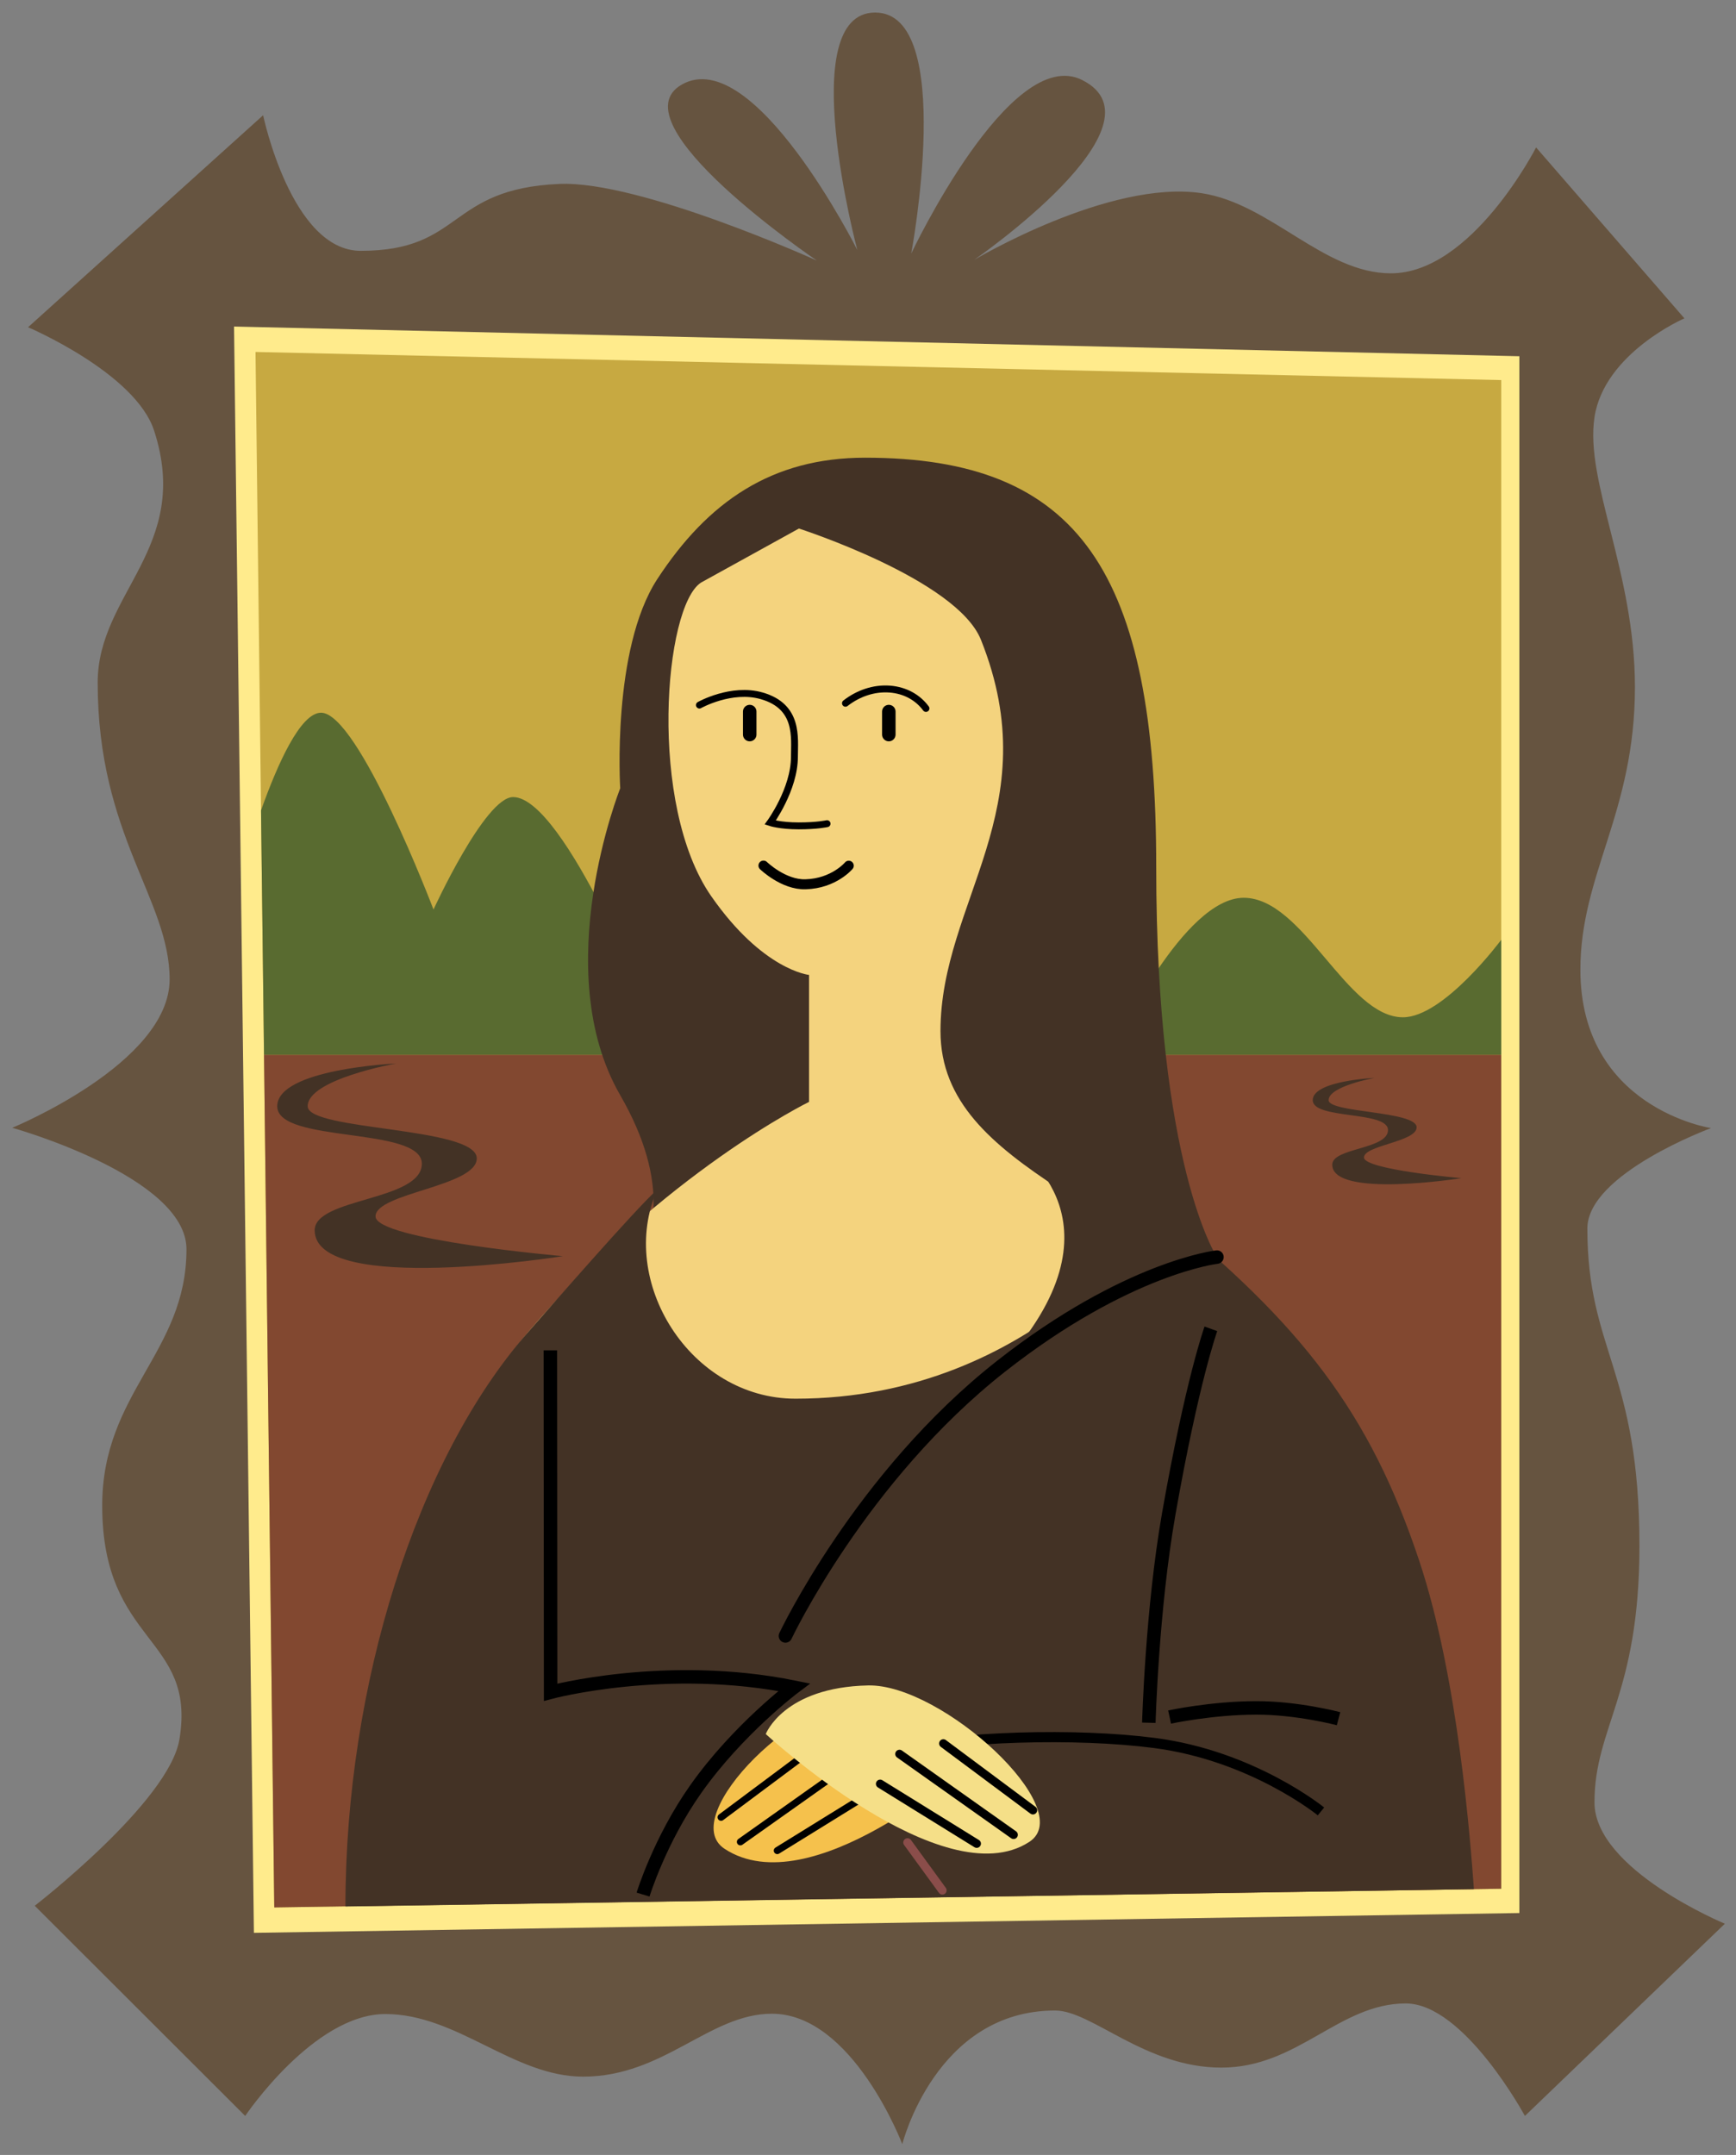 <svg xmlns="http://www.w3.org/2000/svg" width="740.543" height="918.852"><rect width="100%" height="100%" fill="#808080" stroke="none"/><g style="font-family:'DejaVu Sans, Helvetica, sans-serif'"><path d="M563.483 829.094c0-3.943 2.252-6.484 2.252-11.663 0-4.732-2.071-8.484-1.67-11.133.401-2.649 3.712-4.082 3.712-4.082l-6.123-7.053s-2.65 5.195-5.993 5.195c-2.779 0-4.967-2.879-7.817-3.307-3.815-.573-9.386 2.751-9.386 2.751s8.114-5.592 4.452-7.423c-2.968-1.484-7.051 7.161-7.051 7.161s1.861-9.943-1.49-9.943c-3.353 0-.737 9.798-.737 9.798s-4.265-8.501-7.237-6.831c-2.823 1.59 5.567 7.268 5.567 7.268s-7.297-3.306-10.631-3.163c-4.646.201-3.951 2.761-8.201 2.761-2.86 0-4.028-5.595-4.028-5.595l-9.704 8.748s4.431 1.884 5.205 4.271c1.566 4.823-2.331 6.691-2.331 10.393 0 6.31 2.97 8.947 2.97 12.246 0 3.46-6.497 6.124-6.497 6.124s7.193 2.007 7.193 5.012c0 4.267-3.479 5.905-3.479 10.577 0 5.752 3.896 5.379 3.188 9.647-.428 2.583-5.973 6.867-5.973 6.867l8.688 8.673s2.827-4.205 5.786-4.205c2.97 0 5.283 2.583 8.164 2.583 3.337 0 5.214-2.596 7.795-2.596 3.335 0 5.382 5.382 5.382 5.382s1.38-5.514 6.309-5.514c1.521 0 3.711 2.356 6.865 2.356 3.155 0 4.863-2.648 7.609-2.648 2.41 0 4.921 4.642 4.921 4.642l8.255-7.932s-5.383-2.226-5.383-5.009c0-3.104 1.856-4.454 1.856-10.577 0-7.237-2.15-8.051-2.15-13.102 0-2.261 5.104-4.143 5.104-4.143s-5.392-.815-5.392-6.536z" style="fill:#665440" transform="matrix(10.333 0 0 10.333 -5148.31 -8153.555)"/><path style="fill:#ffeb8c" d="m560.964 803.779-53.062-1.225.82 66.283 52.242-.817z" transform="matrix(10.333 0 0 10.333 -5148.31 -8153.555)"/><path style="fill:#c7a941" d="m560.215 804.763-51.427-1.16.774 64.185 50.653-.771z" transform="matrix(10.333 0 0 10.333 -5148.31 -8153.555)"/><path style="fill:#824830" d="M560.215 832.603h-51.076l.423 35.185 50.653-.771z" transform="matrix(10.333 0 0 10.333 -5148.31 -8153.555)"/><path d="M509.139 832.603h51.076v-4.743s-2.369 3.197-4.058 3.197c-2.322 0-4.1-4.931-6.573-4.931-2.475 0-5.22 5.896-5.22 5.896l-19.143-.774s-3.673-9.278-5.8-9.278c-1.161 0-3.285 4.64-3.285 4.64s-3.094-8.121-4.642-8.121c-.854 0-1.802 2.128-2.479 4.032l.124 10.082z" style="fill:#596b30" transform="matrix(10.333 0 0 10.333 -5148.31 -8153.555)"/><path d="M514.588 832.964s-4.903.22-4.903 1.765c0 1.546 5.969.82 5.969 2.37 0 1.545-4.435 1.4-4.424 2.754.024 2.682 10.247 1.062 10.247 1.062s-7.734-.676-7.734-1.642c0-.968 4.179-1.233 4.179-2.394 0-1.306-6.98-1.135-6.98-2.15-.002-1.114 3.646-1.765 3.646-1.765zM554.988 833.559s-2.554.113-2.554.918c0 .807 3.107.428 3.107 1.234 0 .804-2.309.729-2.302 1.432.012 1.395 5.333.553 5.333.553s-4.023-.351-4.023-.853c0-.505 2.174-.644 2.174-1.245 0-.68-3.634-.592-3.634-1.121.001-.576 1.899-.918 1.899-.918zM521.378 844.216s6.644-2.708 2.466-9.945c-2.987-5.176 0-12.663 0-12.663s-.358-5.733 1.529-8.63c2.09-3.2 4.734-5.012 8.578-5.012 8.848 0 12.021 4.701 12.021 16.885 0 12.354 2.507 16.101 2.507 16.101l-27.101 3.264z" style="fill:#433225" transform="matrix(10.333 0 0 10.333 -5148.31 -8153.555)"/><path d="M551.956 865.953v-4.893c7.623-4.737 1.306-12.882-1.368-16.177-5.006-6.175-13.522-7.414-13.522-13.256 0-5.343 4.453-9.187 1.671-16.146-1-2.497-7.516-4.592-7.516-4.592l-4.037 2.228c-1.529.974-2.202 9.183.418 12.944 2.133 3.062 4.038 3.248 4.038 3.248v5.239s-5.985 2.923-11.598 9.498c-4.994 5.854-7.204 18.979-7.453 22.861l39.367-.954z" style="fill:#f4d37e" transform="matrix(10.333 0 0 10.333 -5148.31 -8153.555)"/><path d="M559.088 867.035c-.147-1.987-.645-8.715-2.26-13.557-2.028-6.089-4.85-9.744-10.717-14.476 0 0-5.01 7.794-15.03 7.794-4.355 0-7.375-4.87-5.708-8.629-.895.796-4.452 4.888-5.331 5.88-4.603 5.227-7.542 14.581-7.542 23.703l46.588-.715z" style="fill:#433225" transform="matrix(10.333 0 0 10.333 -5148.31 -8153.555)"/><path d="m520.96 844.801.011 14.108s4.774-1.277 10.053-.208c0 0-2.322 1.74-4.062 4.206-1.489 2.109-2.175 4.351-2.175 4.351M548.229 843.913s-.771 2.128-1.74 7.637c-.693 3.949-.822 8.618-.822 8.618" style="fill:none;stroke:#000;stroke-width:.557" transform="matrix(10.333 0 0 10.333 -5148.31 -8153.555)"/><path d="M529.758 824.797s.827.803 1.74.772c1.169-.033 1.781-.767 1.781-.767" style="fill:none;stroke:#000;stroke-width:.413;stroke-linecap:round" transform="matrix(10.333 0 0 10.333 -5148.31 -8153.555)"/><path d="M533.143 818.099c.518-.404 1.169-.635 1.831-.585.641.051 1.16.349 1.492.799" style="fill:none;stroke:#000;stroke-width:.285;stroke-linecap:round" transform="matrix(10.333 0 0 10.333 -5148.31 -8153.555)"/><path d="M552.774 863.827s-2.819-2.301-6.882-2.825c-3.221-.419-8.007-.282-11.053.347-3.652.75-4.834 1.935-4.834 1.935" style="fill:none;stroke:#000;stroke-width:.418" transform="matrix(10.333 0 0 10.333 -5148.31 -8153.555)"/><path d="M546.524 859.932s1.748-.375 3.566-.377c1.698-.007 3.409.446 3.409.446" style="fill:none;stroke:#000;stroke-width:.557" transform="matrix(10.333 0 0 10.333 -5148.31 -8153.555)"/><path d="M538.129 861.963s-.743-2.492-3.701-2.827c-3.027-.343-8.312 4.907-6.274 6.235 3.551 2.324 9.975-3.408 9.975-3.408z" style="fill:#f5c14c" transform="matrix(10.333 0 0 10.333 -5148.31 -8153.555)"/><path style="fill:none;stroke:#000;stroke-width:.29;stroke-linecap:round" d="m534.315 862.98-3.987 2.464M531.705 861.311l-3.697 2.758M533.516 861.749l-4.711 3.334" transform="matrix(10.333 0 0 10.333 -5148.31 -8153.555)"/><path d="M529.853 860.634s.735-1.933 4.229-2.006c3.049-.062 8.69 5.125 6.653 6.454-3.551 2.321-10.882-4.448-10.882-4.448z" style="fill:#f5df88" transform="matrix(10.333 0 0 10.333 -5148.31 -8153.555)"/><path style="fill:none;stroke:#000;stroke-width:.35;stroke-linecap:round" d="m534.575 862.689 3.986 2.467M537.184 861.023l3.699 2.754M535.373 861.457l4.711 3.334" transform="matrix(10.333 0 0 10.333 -5148.31 -8153.555)"/><path style="fill:none;stroke:#8a4d4a;stroke-width:.35;stroke-linecap:round" d="m535.705 865.108 1.439 1.976" transform="matrix(10.333 0 0 10.333 -5148.31 -8153.555)"/><path d="M527.114 818.174s1.322-.743 2.575-.381c1.533.442 1.347 1.725 1.347 2.516 0 1.343-1 2.713-1 2.713s.406.137 1.178.137c.771 0 1.169-.091 1.169-.091" style="fill:none;stroke:#000;stroke-width:.285;stroke-linecap:round" transform="matrix(10.333 0 0 10.333 -5148.31 -8153.555)"/><path style="fill:none;stroke:#000;stroke-width:.557;stroke-linecap:round" d="M529.19 818.442v.949M534.933 818.442v.949" transform="matrix(10.333 0 0 10.333 -5148.31 -8153.555)"/><path d="m547.735 841.183-8.164 4.27c5.429-5.891.695-8.954.695-8.954l5.149-3.759 2.32 8.443z" style="fill:#433225" transform="matrix(10.333 0 0 10.333 -5148.31 -8153.555)"/><path d="M548.479 840.952s-3.709.419-8.907 4.501c-5.81 4.566-8.907 11.133-8.907 11.133" style="fill:none;stroke:#000;stroke-width:.557;stroke-linecap:round" transform="matrix(10.333 0 0 10.333 -5148.31 -8153.555)"/></g></svg>